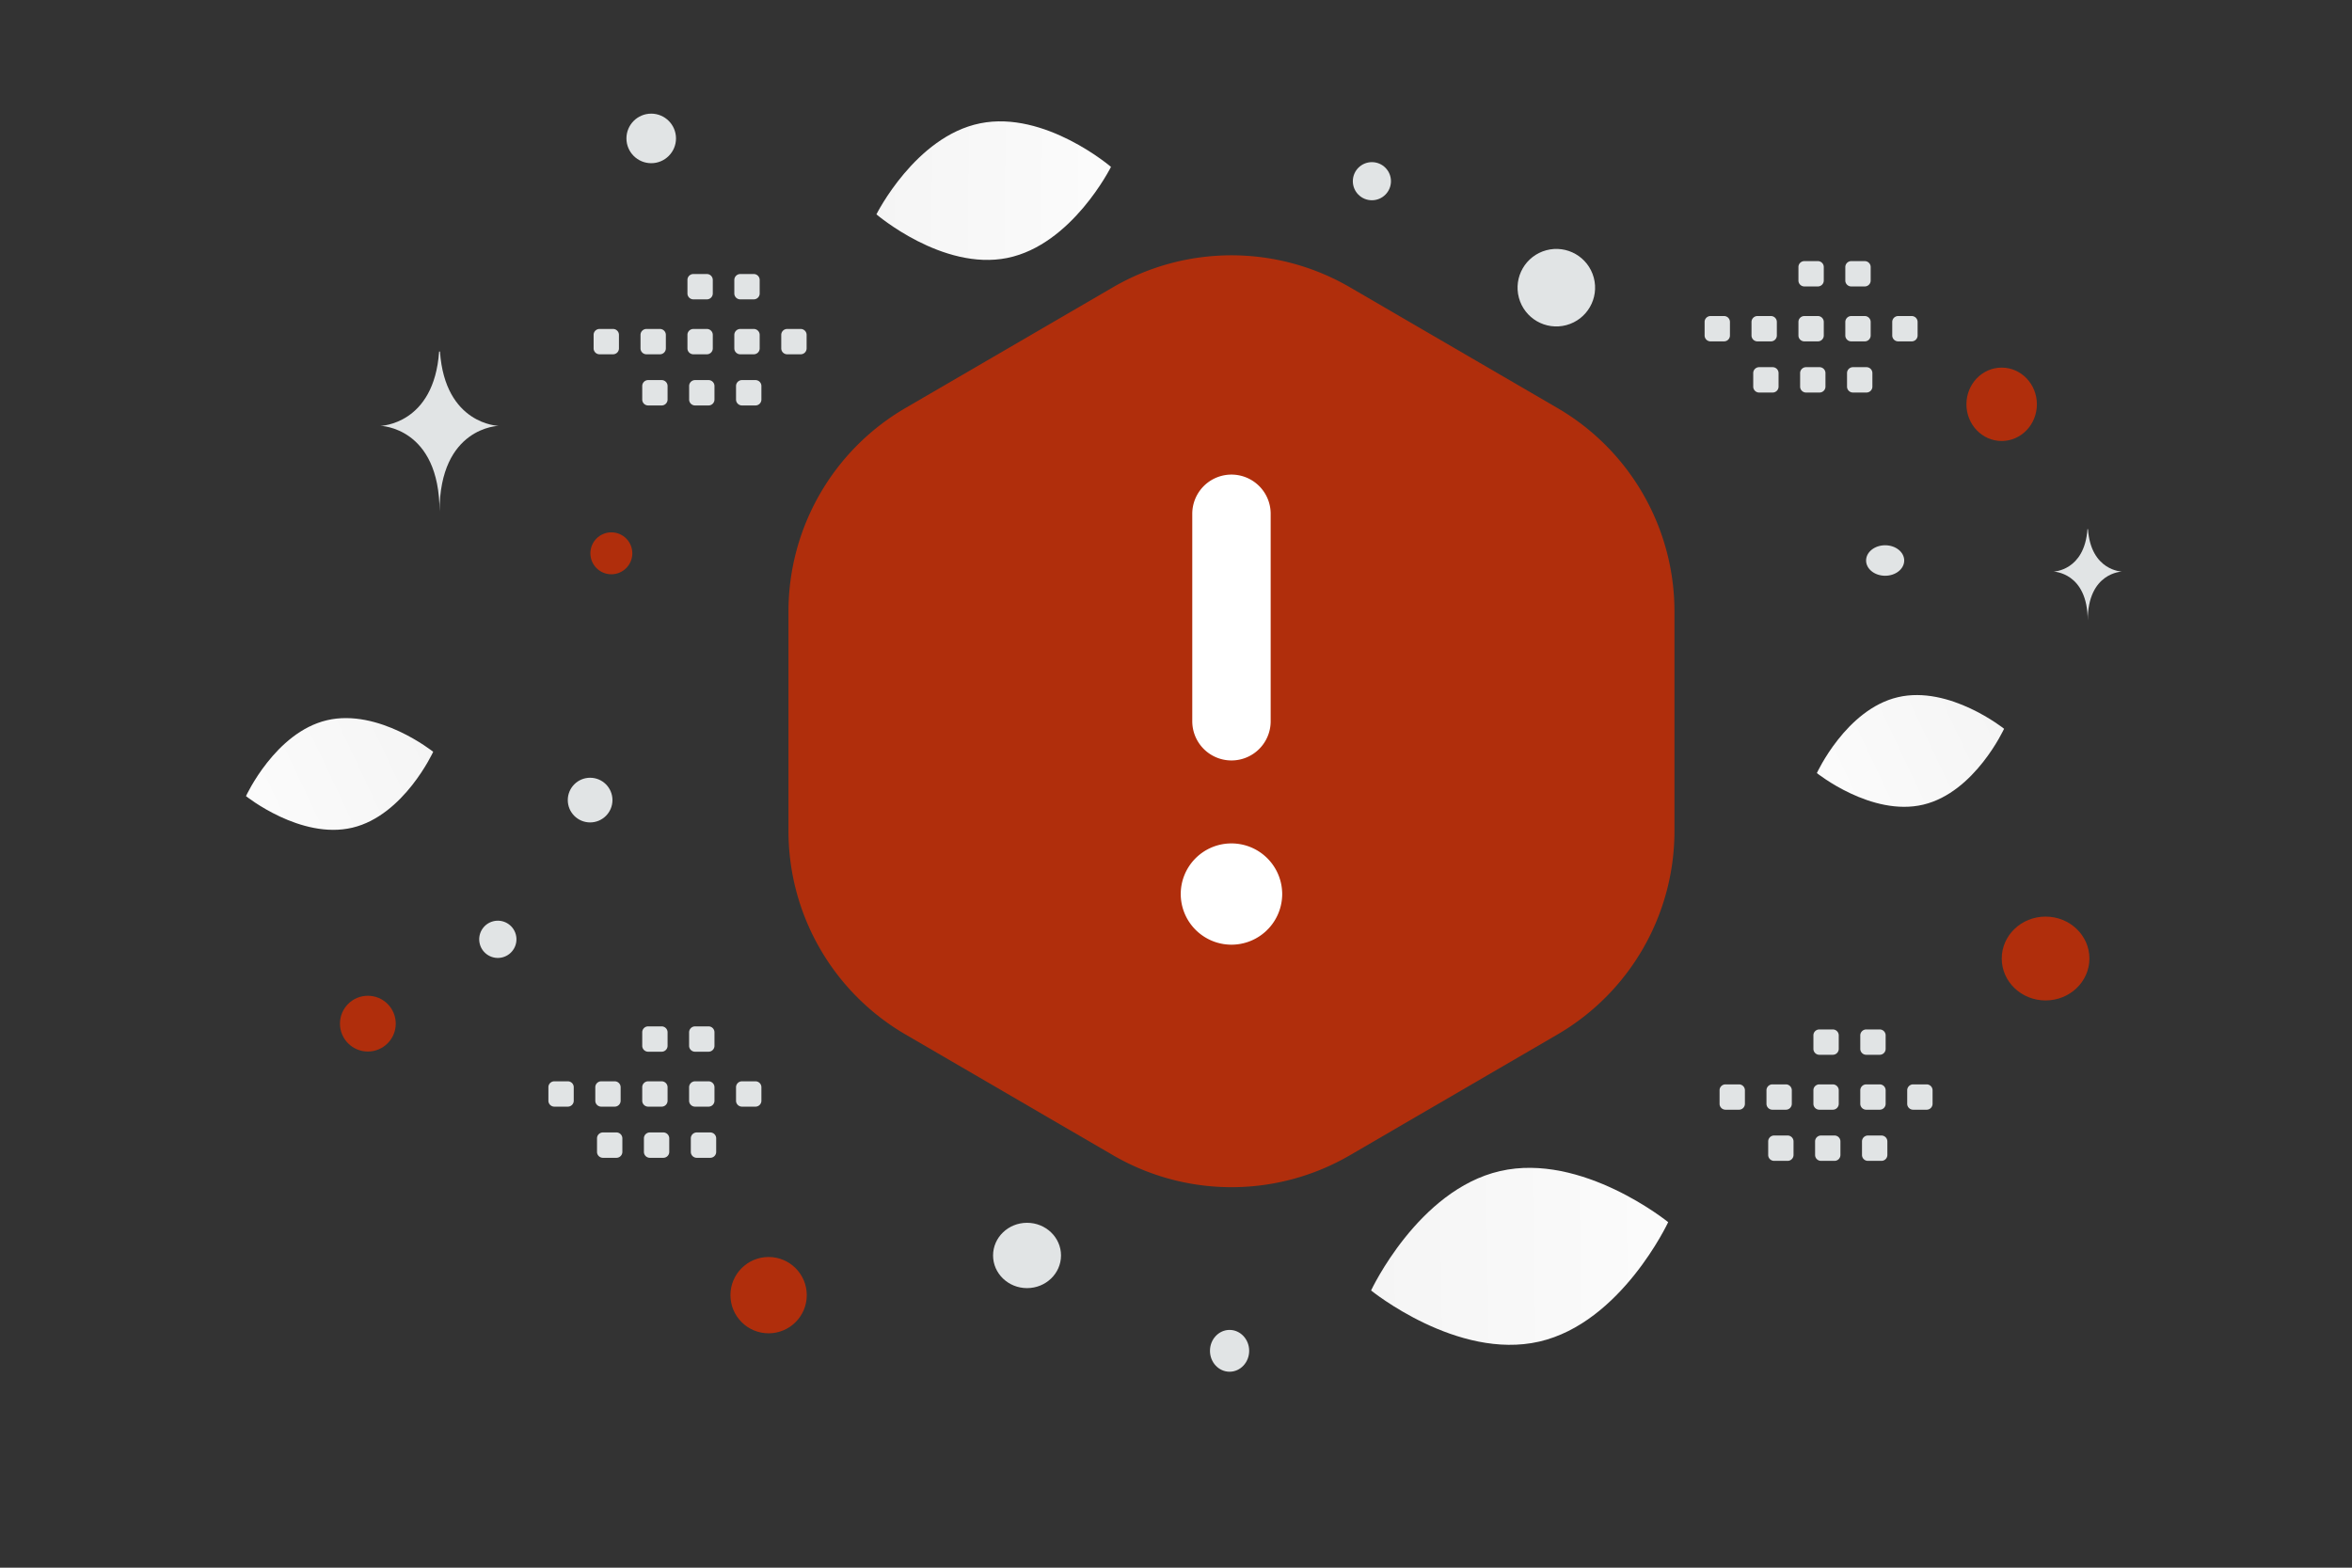 <svg width="900" height="600" viewBox="0 0 900 600" fill="none" xmlns="http://www.w3.org/2000/svg"><rect x="0" y="0" width="900" height="600" fill="#333333" stroke="none"/><path fill="transparent" d="M0 0h900v600H0z"/><path fill-rule="evenodd" clip-rule="evenodd" d="M312.421 318.054v-84.025c0-28.267 15.034-54.399 39.454-68.621l79.402-46.212a79.425 79.425 0 0 1 79.878 0l79.402 46.212c24.438 14.222 39.472 40.354 39.472 68.621v84.025c0 28.267-15.034 54.399-39.454 68.621l-79.402 46.212a79.425 79.425 0 0 1-79.878 0l-79.402-46.212c-24.438-14.222-39.472-40.354-39.472-68.621z" fill="#B02E0C" stroke="#B02E0C" stroke-width="21.417" stroke-linecap="round" stroke-linejoin="round"/><path d="M471.225 276.042V196.64m-.017 141.159c-2.435 0-4.412 1.976-4.394 4.411a4.412 4.412 0 0 0 8.823 0 4.417 4.417 0 0 0-4.429-4.411" stroke="#fff" stroke-width="30" stroke-linecap="round" stroke-linejoin="round"/><path fill-rule="evenodd" clip-rule="evenodd" d="M212.107 413.851h5.176a2.261 2.261 0 0 1 2.26 2.259v5.177a2.262 2.262 0 0 1-2.26 2.259h-5.176a2.268 2.268 0 0 1-2.259-2.259v-5.177c-.011-1.241 1.007-2.259 2.259-2.259zm17.946 0h5.177a2.268 2.268 0 0 1 2.259 2.259v5.177a2.261 2.261 0 0 1-2.259 2.259h-5.177a2.268 2.268 0 0 1-2.259-2.259v-5.177a2.268 2.268 0 0 1 2.259-2.259zm17.959 0h5.176a2.268 2.268 0 0 1 2.26 2.259v5.177a2.262 2.262 0 0 1-2.26 2.259h-5.176a2.268 2.268 0 0 1-2.259-2.259v-5.177c-.011-1.241 1.007-2.259 2.259-2.259zm17.946 0h5.177a2.268 2.268 0 0 1 2.259 2.259v5.177a2.261 2.261 0 0 1-2.259 2.259h-5.177a2.27 2.27 0 0 1-2.27-2.259v-5.177a2.284 2.284 0 0 1 2.27-2.259zm17.948 0h5.177a2.27 2.27 0 0 1 2.27 2.259v5.177a2.264 2.264 0 0 1-2.27 2.259h-5.177a2.268 2.268 0 0 1-2.259-2.259v-5.177a2.268 2.268 0 0 1 2.259-2.259zm-53.194 19.57h5.176a2.268 2.268 0 0 1 2.259 2.259v5.187a2.268 2.268 0 0 1-2.259 2.26h-5.176a2.262 2.262 0 0 1-2.26-2.26v-5.176a2.257 2.257 0 0 1 2.26-2.27zm17.946 0h5.176a2.268 2.268 0 0 1 2.26 2.259v5.187a2.27 2.27 0 0 1-2.26 2.26h-5.176a2.268 2.268 0 0 1-2.259-2.26v-5.176a2.256 2.256 0 0 1 2.259-2.27zm17.948 0h5.176a2.27 2.27 0 0 1 2.27 2.259v5.187a2.27 2.27 0 0 1-2.27 2.26h-5.176a2.268 2.268 0 0 1-2.259-2.26v-5.176a2.27 2.27 0 0 1 2.259-2.27zm-18.594-40.594h5.176a2.27 2.27 0 0 1 2.26 2.26v5.176a2.261 2.261 0 0 1-2.26 2.259h-5.176a2.268 2.268 0 0 1-2.259-2.259v-5.176c-.011-1.241 1.007-2.26 2.259-2.26zm17.946 0h5.177a2.268 2.268 0 0 1 2.259 2.26v5.176a2.26 2.26 0 0 1-2.259 2.259h-5.177a2.27 2.27 0 0 1-2.27-2.259v-5.176a2.285 2.285 0 0 1 2.27-2.26zM654.533 120.96h5.176a2.261 2.261 0 0 1 2.26 2.259v5.177a2.262 2.262 0 0 1-2.26 2.259h-5.176a2.268 2.268 0 0 1-2.259-2.259v-5.177c-.011-1.241 1.007-2.259 2.259-2.259zm17.946 0h5.176a2.268 2.268 0 0 1 2.26 2.259v5.177a2.261 2.261 0 0 1-2.26 2.259h-5.176a2.268 2.268 0 0 1-2.259-2.259v-5.177a2.268 2.268 0 0 1 2.259-2.259zm17.959 0h5.176a2.268 2.268 0 0 1 2.26 2.259v5.177a2.262 2.262 0 0 1-2.26 2.259h-5.176a2.268 2.268 0 0 1-2.259-2.259v-5.177c-.011-1.241 1.007-2.259 2.259-2.259zm17.946 0h5.176a2.268 2.268 0 0 1 2.26 2.259v5.177a2.261 2.261 0 0 1-2.26 2.259h-5.176a2.27 2.27 0 0 1-2.27-2.259v-5.177a2.284 2.284 0 0 1 2.27-2.259zm17.948 0h5.177a2.27 2.27 0 0 1 2.27 2.259v5.177a2.264 2.264 0 0 1-2.27 2.259h-5.177a2.268 2.268 0 0 1-2.259-2.259v-5.177a2.268 2.268 0 0 1 2.259-2.259zm-53.194 19.57h5.176a2.268 2.268 0 0 1 2.259 2.259v5.187a2.268 2.268 0 0 1-2.259 2.26h-5.176a2.262 2.262 0 0 1-2.26-2.26V142.8a2.257 2.257 0 0 1 2.26-2.27zm17.946 0h5.176a2.268 2.268 0 0 1 2.26 2.259v5.187a2.27 2.27 0 0 1-2.26 2.26h-5.176a2.268 2.268 0 0 1-2.259-2.26V142.8a2.256 2.256 0 0 1 2.259-2.27zm17.948 0h5.176a2.27 2.27 0 0 1 2.27 2.259v5.187a2.27 2.27 0 0 1-2.27 2.26h-5.176a2.268 2.268 0 0 1-2.259-2.26V142.8a2.27 2.27 0 0 1 2.259-2.27zm-18.594-40.594h5.176a2.268 2.268 0 0 1 2.26 2.259v5.177a2.262 2.262 0 0 1-2.26 2.259h-5.176a2.268 2.268 0 0 1-2.259-2.259v-5.177c-.011-1.241 1.007-2.259 2.259-2.259zm17.946 0h5.176a2.268 2.268 0 0 1 2.26 2.259v5.177a2.261 2.261 0 0 1-2.26 2.259h-5.176a2.27 2.27 0 0 1-2.27-2.259v-5.177a2.284 2.284 0 0 1 2.27-2.259zm-478.976 25.967h5.177a2.261 2.261 0 0 1 2.259 2.259v5.177a2.261 2.261 0 0 1-2.259 2.259h-5.177a2.268 2.268 0 0 1-2.259-2.259v-5.177c-.011-1.241 1.008-2.259 2.259-2.259zm17.947 0h5.176a2.268 2.268 0 0 1 2.259 2.259v5.177a2.261 2.261 0 0 1-2.259 2.259h-5.176a2.268 2.268 0 0 1-2.26-2.259v-5.177a2.268 2.268 0 0 1 2.26-2.259zm17.958 0h5.177a2.268 2.268 0 0 1 2.259 2.259v5.177a2.261 2.261 0 0 1-2.259 2.259h-5.177a2.268 2.268 0 0 1-2.259-2.259v-5.177c-.011-1.241 1.008-2.259 2.259-2.259zm17.947 0h5.176a2.268 2.268 0 0 1 2.259 2.259v5.177a2.261 2.261 0 0 1-2.259 2.259h-5.176a2.27 2.27 0 0 1-2.27-2.259v-5.177a2.284 2.284 0 0 1 2.27-2.259zm17.948 0h5.176a2.27 2.27 0 0 1 2.27 2.259v5.177a2.263 2.263 0 0 1-2.27 2.259h-5.176a2.268 2.268 0 0 1-2.26-2.259v-5.177a2.268 2.268 0 0 1 2.26-2.259zm-53.195 19.57h5.177a2.268 2.268 0 0 1 2.259 2.26v5.187a2.268 2.268 0 0 1-2.259 2.259h-5.177a2.261 2.261 0 0 1-2.259-2.259v-5.177a2.257 2.257 0 0 1 2.259-2.27zm17.947 0h5.176a2.268 2.268 0 0 1 2.259 2.26v5.187a2.268 2.268 0 0 1-2.259 2.259h-5.176a2.268 2.268 0 0 1-2.26-2.259v-5.177a2.258 2.258 0 0 1 2.26-2.27zm17.948 0h5.176a2.271 2.271 0 0 1 2.27 2.26v5.187a2.27 2.27 0 0 1-2.27 2.259h-5.176a2.268 2.268 0 0 1-2.26-2.259v-5.177a2.27 2.27 0 0 1 2.26-2.27zm-18.595-40.594h5.177a2.268 2.268 0 0 1 2.259 2.26v5.176a2.26 2.26 0 0 1-2.259 2.259h-5.177a2.268 2.268 0 0 1-2.259-2.259v-5.176c-.011-1.241 1.008-2.26 2.259-2.26zm17.947 0h5.176a2.268 2.268 0 0 1 2.259 2.26v5.176a2.26 2.26 0 0 1-2.259 2.259h-5.176a2.27 2.27 0 0 1-2.27-2.259v-5.176a2.284 2.284 0 0 1 2.27-2.26zm376.999 310.145h5.177a2.261 2.261 0 0 1 2.259 2.259v5.176a2.261 2.261 0 0 1-2.259 2.26h-5.177a2.268 2.268 0 0 1-2.259-2.26v-5.176c-.011-1.241 1.008-2.259 2.259-2.259zm17.947 0h5.176a2.268 2.268 0 0 1 2.259 2.259v5.176a2.261 2.261 0 0 1-2.259 2.26h-5.176a2.27 2.27 0 0 1-2.26-2.26v-5.176a2.268 2.268 0 0 1 2.26-2.259zm17.959 0h5.176a2.268 2.268 0 0 1 2.259 2.259v5.176a2.261 2.261 0 0 1-2.259 2.26h-5.176a2.27 2.27 0 0 1-2.26-2.26v-5.176c-.01-1.241 1.008-2.259 2.26-2.259zm17.946 0h5.176a2.268 2.268 0 0 1 2.26 2.259v5.176a2.262 2.262 0 0 1-2.26 2.26h-5.176a2.27 2.27 0 0 1-2.27-2.26v-5.176a2.284 2.284 0 0 1 2.27-2.259zm17.948 0h5.176a2.27 2.27 0 0 1 2.27 2.259v5.176a2.264 2.264 0 0 1-2.27 2.26h-5.176a2.268 2.268 0 0 1-2.259-2.26v-5.176a2.268 2.268 0 0 1 2.259-2.259zm-53.195 19.57h5.177a2.268 2.268 0 0 1 2.259 2.259v5.187a2.268 2.268 0 0 1-2.259 2.259h-5.177a2.261 2.261 0 0 1-2.259-2.259v-5.176a2.256 2.256 0 0 1 2.259-2.27zm17.947 0h5.176a2.268 2.268 0 0 1 2.259 2.259v5.187a2.268 2.268 0 0 1-2.259 2.259h-5.176a2.268 2.268 0 0 1-2.26-2.259v-5.176a2.257 2.257 0 0 1 2.26-2.27zm17.947 0h5.177a2.27 2.27 0 0 1 2.27 2.259v5.187a2.27 2.27 0 0 1-2.27 2.259h-5.177a2.268 2.268 0 0 1-2.259-2.259v-5.176a2.27 2.27 0 0 1 2.259-2.27zM696.165 394h5.176a2.268 2.268 0 0 1 2.259 2.259v5.177a2.261 2.261 0 0 1-2.259 2.259h-5.176a2.268 2.268 0 0 1-2.26-2.259v-5.177c-.01-1.241 1.008-2.259 2.26-2.259zm17.946 0h5.176a2.268 2.268 0 0 1 2.26 2.259v5.177a2.262 2.262 0 0 1-2.26 2.259h-5.176a2.27 2.27 0 0 1-2.27-2.259v-5.177a2.284 2.284 0 0 1 2.27-2.259z" fill="#E1E4E5"/><path d="M735.925 307.966c-19.778 4.685-40.696-12.088-40.696-12.088s11.163-24.361 30.947-29.031c19.778-4.686 40.689 12.073 40.689 12.073s-11.163 24.36-30.94 29.046z" fill="url(#a)"/><path d="M134.823 316.782c-19.778 4.685-40.696-12.088-40.696-12.088s11.163-24.36 30.947-29.031c19.778-4.685 40.689 12.073 40.689 12.073s-11.163 24.361-30.94 29.046z" fill="url(#b)"/><path d="M385.449 98.727c24.781-5.01 39.673-34.853 39.673-34.853s-25.299-21.703-50.08-16.673c-24.782 5.01-39.674 34.833-39.674 34.833s25.299 21.703 50.081 16.693z" fill="url(#c)"/><path d="M588.985 513.473c31.39-7.212 49.351-45.717 49.351-45.717S605.39 440.968 574 448.206c-31.39 7.213-49.352 45.692-49.352 45.692s32.947 26.788 64.337 19.575z" fill="url(#d)"/><ellipse cx="782.745" cy="366.855" rx="16.775" ry="16.046" transform="rotate(180 782.745 366.855)" fill="#B02E0C"/><circle cx="294.108" cy="495.693" r="14.604" transform="rotate(180 294.108 495.693)" fill="#B02E0C"/><circle r="8.023" transform="matrix(-1 0 0 1 233.936 211.769)" fill="#B02E0C"/><ellipse rx="13.481" ry="14.043" transform="matrix(-1 0 0 1 765.94 154.738)" fill="#B02E0C"/><circle r="10.672" transform="matrix(-1 0 0 1 140.762 391.778)" fill="#B02E0C"/><ellipse rx="13" ry="12.5" transform="matrix(-1 0 0 1 393 480.5)" fill="#E1E4E5"/><circle r="8.548" transform="matrix(-1 0 0 1 225.811 306.217)" fill="#E1E4E5"/><ellipse rx="7.5" ry="8" transform="matrix(-1 0 0 1 470.5 517)" fill="#E1E4E5"/><circle r="7.294" transform="matrix(-1 0 0 1 524.96 69.35)" fill="#E1E4E5"/><circle r="7.127" transform="scale(1 -1) rotate(-75 -139.009 -303.881)" fill="#E1E4E5"/><circle r="9.482" transform="matrix(-1 0 0 1 249.19 52.977)" fill="#E1E4E5"/><ellipse rx="7.294" ry="5.835" transform="matrix(-1 0 0 1 721.359 214.524)" fill="#E1E4E5"/><circle r="14.833" transform="scale(1 -1) rotate(-75 226.022 -443.109)" fill="#E1E4E5"/><path d="M798.774 202.51h.191c1.13 16.009 13.035 16.255 13.035 16.255s-13.128.256-13.128 18.754c0-18.498-13.129-18.754-13.129-18.754s11.901-.246 13.031-16.255zm-630.748-67.971h.329c1.946 28.016 22.45 28.447 22.45 28.447s-22.61.448-22.61 32.82c0-32.372-22.61-32.82-22.61-32.82s20.495-.431 22.441-28.447z" fill="#E1E4E5"/><defs><linearGradient id="a" x1="661.447" y1="319.615" x2="834.581" y2="237.821" gradientUnits="userSpaceOnUse"><stop stop-color="#fff"/><stop offset="1" stop-color="#EEE"/></linearGradient><linearGradient id="b" x1="60.345" y1="328.431" x2="233.479" y2="246.637" gradientUnits="userSpaceOnUse"><stop stop-color="#fff"/><stop offset="1" stop-color="#EEE"/></linearGradient><linearGradient id="c" x1="475.647" y1="73.091" x2="237.467" y2="70.882" gradientUnits="userSpaceOnUse"><stop stop-color="#fff"/><stop offset="1" stop-color="#EEE"/></linearGradient><linearGradient id="d" x1="702.988" y1="477.795" x2="399.6" y2="482.987" gradientUnits="userSpaceOnUse"><stop stop-color="#fff"/><stop offset="1" stop-color="#EEE"/></linearGradient></defs></svg>